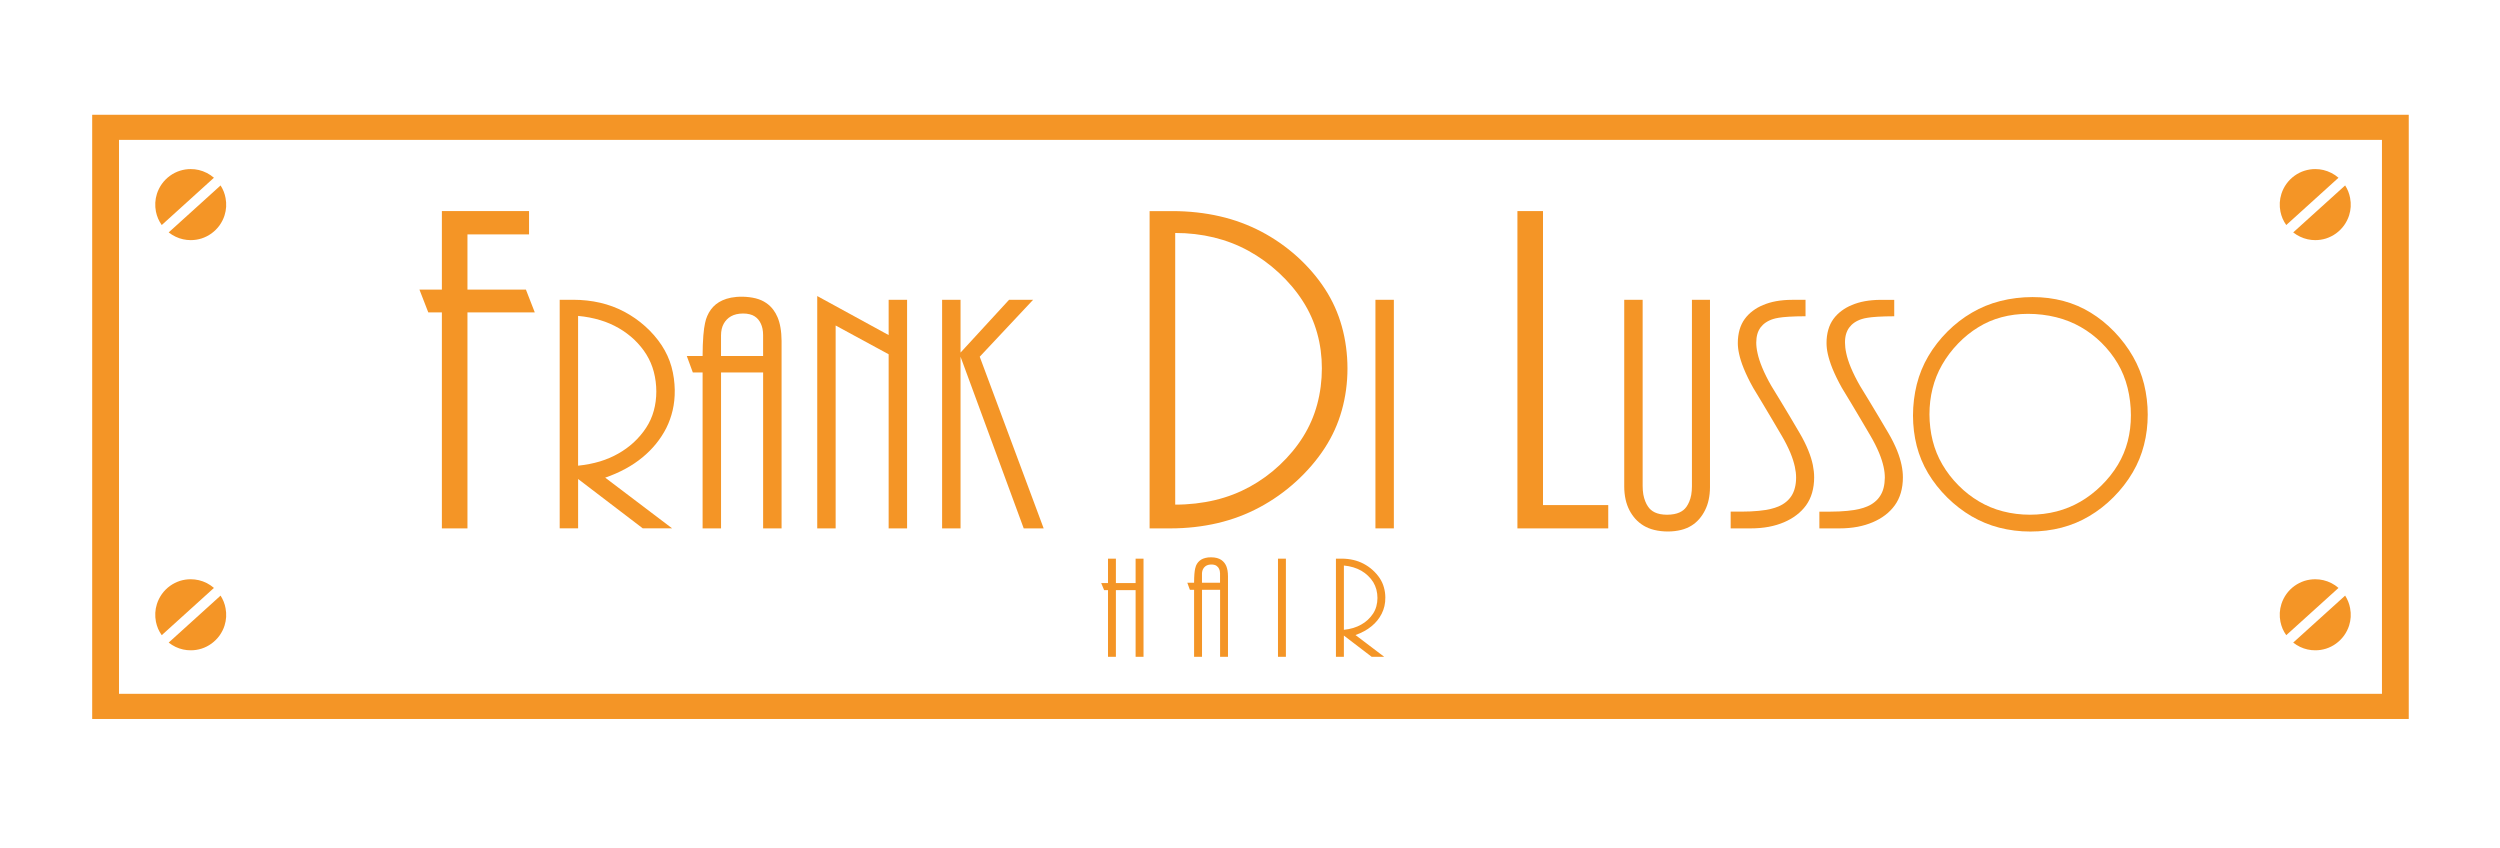 <?xml version="1.0" encoding="utf-8"?>
<!-- Generator: Adobe Illustrator 24.0.1, SVG Export Plug-In . SVG Version: 6.00 Build 0)  -->
<svg version="1.1" id="Layer_1" xmlns="http://www.w3.org/2000/svg" xmlns:xlink="http://www.w3.org/1999/xlink" x="0px" y="0px"
	 viewBox="0 0 1200 407.26" style="enable-background:new 0 0 1200 407.26;" xml:space="preserve">
<style type="text/css">
	.st0{fill:#F49526;}
	.st1{clip-path:url(#SVGID_2_);fill:#F49526;}
	.st2{clip-path:url(#SVGID_4_);fill:#F49526;}
</style>
<g>
	<path class="st0" d="M57.12,67.14h1086.22v265.89H57.12V67.14z M44.25,345.11h1111.95V55.09H44.25V345.11z"/>
	<g>
		<defs>
			<rect id="SVGID_1_" x="44.25" y="55.09" width="1111.95" height="290.02"/>
		</defs>
		<clipPath id="SVGID_2_">
			<use xlink:href="#SVGID_1_"  style="overflow:visible;"/>
		</clipPath>
		<path class="st1" d="M91.54,81.16c-1.73-0.01-3.49,0.26-5.18,0.8c-1.68,0.53-3.3,1.35-4.78,2.42c-1.47,1.07-2.78,2.38-3.85,3.86
			c-1.05,1.46-1.86,3.1-2.41,4.78c-0.89,2.79-1.03,5.69-0.47,8.57c0.24,1.13,0.57,2.24,1.03,3.31c0.48,1.09,1.05,2.14,1.75,3.12
			l25.06-22.7c-1.05-0.91-2.21-1.68-3.43-2.31C96.78,81.75,94.14,81.14,91.54,81.16 M105.88,89.01l-24.91,22.55
			c1.03,0.81,2.15,1.49,3.31,2.05c2.34,1.13,4.83,1.65,7.26,1.65c1.76,0,3.49-0.26,5.19-0.79c1.68-0.55,3.33-1.37,4.78-2.42
			c1.47-1.07,2.79-2.39,3.86-3.86c1.05-1.48,1.88-3.11,2.41-4.8c0.86-2.7,1.03-5.52,0.49-8.33c-0.18-1.03-0.48-2.09-0.88-3.1
			C106.98,90.93,106.46,89.95,105.88,89.01"/>
		<path class="st1" d="M873.32,253.63h9.56c3.03,0,6.05-0.26,8.77-0.77c2.71-0.52,5.09-1.26,7.26-2.18
			c2.18-0.93,4.13-2.03,5.91-3.38s3.38-2.94,4.65-4.71c1.29-1.78,2.25-3.75,2.92-6.02c0.66-2.27,1.02-4.87,1-7.44
			c0-1.92-0.21-3.84-0.65-5.95c-0.45-2.13-1.13-4.43-2.18-7.04c-1.07-2.59-2.49-5.49-4.11-8.23c-1.55-2.64-3.12-5.28-4.66-7.87
			c-1.53-2.57-3.05-5.09-4.54-7.55c-1.5-2.47-2.96-4.89-4.45-7.29c-1.72-2.99-3.27-6.09-4.38-8.77c-1.11-2.66-1.79-4.89-2.21-6.85
			c-0.43-1.94-0.61-3.62-0.61-5.13c-0.02-1.53,0.17-2.92,0.51-4.1c0.36-1.2,0.85-2.21,1.52-3.12c0.65-0.88,1.44-1.67,2.47-2.38
			c1.04-0.7,2.29-1.31,3.6-1.71c0.77-0.24,1.55-0.43,2.7-0.61c1.14-0.19,2.66-0.37,4.85-0.5c2.2-0.13,5.08-0.22,7.98-0.22v-7.88
			h-6.5c-2.64,0-5.26,0.23-7.61,0.65c-2.32,0.43-4.37,1.05-6.2,1.83c-1.85,0.75-3.47,1.67-4.97,2.79c-1.48,1.11-2.83,2.43-3.9,3.91
			c-1.07,1.49-1.91,3.18-2.46,5.13c-0.57,1.94-0.87,4.19-0.85,6.41c0,1.66,0.18,3.3,0.61,5.26c0.45,1.98,1.13,4.27,2.25,7.05
			c1.15,2.79,2.74,6.08,4.53,9.25c1.52,2.48,3.01,4.97,4.53,7.48c1.49,2.53,3.01,5.06,4.54,7.63c1.51,2.57,3.05,5.15,4.56,7.75
			c1.66,2.81,3.14,5.74,4.19,8.29c1.07,2.57,1.73,4.75,2.16,6.67c0.43,1.92,0.61,3.6,0.61,5.3c-0.02,1.67-0.22,3.39-0.59,4.85
			c-0.37,1.48-0.93,2.73-1.63,3.82c-0.71,1.11-1.55,2.08-2.62,2.93c-1.05,0.87-2.31,1.63-3.66,2.18c-1.13,0.48-2.31,0.87-3.81,1.22
			c-1.49,0.35-3.34,0.66-5.71,0.89c-2.36,0.24-5.28,0.37-8.18,0.37h-5.22V253.63z"/>
		<path class="st1" d="M830.72,253.63h9.56c3.05,0,6.07-0.26,8.79-0.77c2.7-0.52,5.1-1.26,7.26-2.18c2.16-0.93,4.12-2.03,5.89-3.38
			c1.79-1.35,3.38-2.94,4.67-4.71c1.27-1.78,2.25-3.75,2.9-6.02c0.66-2.27,1.02-4.87,1-7.44c0-1.92-0.21-3.82-0.63-5.95
			c-0.45-2.11-1.13-4.43-2.2-7.02c-1.05-2.61-2.49-5.5-4.11-8.25c-1.55-2.64-3.1-5.28-4.64-7.87c-1.53-2.57-3.05-5.09-4.54-7.55
			c-1.5-2.47-2.97-4.89-4.45-7.29c-1.73-2.99-3.27-6.09-4.37-8.77c-1.11-2.66-1.79-4.89-2.22-6.85c-0.44-1.94-0.63-3.62-0.63-5.13
			c0-1.53,0.19-2.92,0.53-4.12c0.34-1.18,0.85-2.19,1.5-3.11c0.67-0.88,1.46-1.67,2.49-2.38c1.03-0.7,2.29-1.31,3.6-1.71
			c0.77-0.24,1.55-0.43,2.7-0.61c1.14-0.19,2.64-0.37,4.83-0.5c2.2-0.13,5.1-0.22,8-0.22v-7.88h-6.5c-2.64,0-5.28,0.23-7.61,0.65
			c-2.34,0.43-4.37,1.05-6.22,1.83c-1.83,0.75-3.47,1.67-4.95,2.79c-1.49,1.11-2.82,2.43-3.91,3.93c-1.07,1.47-1.89,3.16-2.46,5.11
			c-0.55,1.94-0.87,4.19-0.85,6.41c0,1.66,0.18,3.3,0.63,5.28c0.43,1.96,1.11,4.25,2.25,7.03c1.13,2.79,2.73,6.08,4.53,9.25
			c1.5,2.48,3.01,4.97,4.51,7.48c1.51,2.53,3.03,5.06,4.54,7.63c1.53,2.57,3.05,5.15,4.57,7.75c1.67,2.81,3.12,5.74,4.2,8.29
			c1.05,2.55,1.71,4.73,2.14,6.67c0.42,1.92,0.61,3.6,0.61,5.3c0,1.67-0.2,3.39-0.59,4.85c-0.37,1.48-0.92,2.73-1.62,3.84
			c-0.71,1.09-1.55,2.06-2.61,2.91c-1.05,0.87-2.33,1.63-3.65,2.18c-1.15,0.48-2.31,0.87-3.81,1.22c-1.51,0.35-3.34,0.66-5.71,0.89
			c-2.38,0.24-5.28,0.37-8.18,0.37h-5.24V253.63z"/>
		<path class="st1" d="M820.8,143.91h-8.67v89.48c0,1.44-0.12,2.88-0.34,4.14c-0.24,1.26-0.55,2.33-0.96,3.29
			c-0.39,0.94-0.87,1.77-1.33,2.44c-0.48,0.65-0.94,1.15-1.49,1.59c-0.56,0.45-1.17,0.81-1.91,1.15c-0.72,0.31-1.55,0.59-2.55,0.77
			c-1.02,0.19-2.18,0.3-3.35,0.3c-1.16,0-2.33-0.11-3.33-0.3c-0.97-0.2-1.81-0.48-2.53-0.81c-0.72-0.35-1.33-0.73-1.87-1.2
			c-0.53-0.46-1.01-0.97-1.47-1.68c-0.47-0.68-0.93-1.55-1.3-2.51c-0.39-0.97-0.7-2.05-0.92-3.29c-0.2-1.23-0.31-2.64-0.31-4.03
			v-89.34h-8.84v89.65c0,2.14,0.23,4.26,0.65,6.18c0.42,1.91,1.05,3.6,1.84,5.16c0.8,1.55,1.78,2.95,2.9,4.21
			c1.15,1.24,2.43,2.31,3.91,3.19c1.48,0.89,3.14,1.59,5.12,2.07c1.97,0.48,4.25,0.75,6.5,0.75c2.23,0,4.47-0.27,6.39-0.75
			c1.91-0.48,3.54-1.19,4.97-2.07c1.42-0.88,2.65-1.95,3.75-3.21c1.07-1.24,1.99-2.64,2.75-4.17c0.77-1.53,1.37-3.2,1.75-5.04
			c0.41-1.87,0.63-3.93,0.63-5.98V143.91z"/>
	</g>
	<polygon class="st0" points="771.96,253.63 771.96,242.44 740.64,242.44 740.64,101.32 728.36,101.32 728.36,253.63 	"/>
	<rect x="660.21" y="143.9" class="st0" width="8.84" height="109.72"/>
	<polygon class="st0" points="452.21,253.63 461.06,253.63 461.06,171.22 491.39,253.63 500.96,253.63 470.27,171.22 495.9,143.9 
		484.35,143.9 461.06,169.24 461.06,143.9 452.21,143.9 	"/>
	<polygon class="st0" points="435.4,253.63 435.4,143.9 426.55,143.9 426.55,160.84 392.27,142.1 392.27,253.63 401.11,253.63 
		401.11,156.24 426.55,170.05 426.55,253.63 	"/>
	<polygon class="st0" points="224.38,253.63 224.38,149.96 256.7,149.96 252.44,139.01 224.38,139.01 224.38,112.52 253.94,112.52 
		253.94,101.32 212.1,101.32 212.1,139.01 201.33,139.01 205.58,149.96 212.1,149.96 212.1,253.63 	"/>
	<g>
		<defs>
			<rect id="SVGID_3_" x="44.25" y="55.09" width="1111.95" height="290.02"/>
		</defs>
		<clipPath id="SVGID_4_">
			<use xlink:href="#SVGID_3_"  style="overflow:visible;"/>
		</clipPath>
		<path class="st2" d="M545.09,315.25v-31.98h-9.46v31.98h-3.79v-31.98h-1.86l-1.41-3.4h3.27v-11.72h3.79v11.72h9.46v-11.72h3.8
			v47.1H545.09z M585.64,315.25v-32.13h-8.67v32.13h-3.81v-32.13h-2.01l-1.24-3.4h3.25c0-1.51,0.06-3.03,0.15-4.19
			c0.09-1.16,0.23-1.95,0.35-2.56c0.13-0.59,0.26-1.02,0.42-1.43c0.26-0.61,0.61-1.18,1.02-1.68c0.43-0.48,0.89-0.89,1.46-1.24
			c0.57-0.33,1.22-0.63,2.03-0.81c0.79-0.21,1.75-0.32,2.73-0.3c0.98,0,1.96,0.11,2.81,0.33c0.83,0.23,1.51,0.53,2.1,0.93
			c0.59,0.41,1.09,0.89,1.5,1.42c0.35,0.46,0.63,0.96,0.89,1.55c0.24,0.59,0.44,1.29,0.59,2.11c0.14,0.83,0.22,1.81,0.22,2.77v38.63
			H585.64z M585.64,275.42c0-0.44-0.05-0.89-0.13-1.29c-0.07-0.39-0.2-0.74-0.35-1.05c-0.15-0.33-0.32-0.61-0.54-0.87
			c-0.2-0.24-0.45-0.46-0.73-0.65c-0.28-0.19-0.61-0.33-1.02-0.43c-0.41-0.11-0.87-0.17-1.35-0.17c-0.48,0-0.97,0.06-1.4,0.15
			c-0.43,0.11-0.77,0.25-1.11,0.42c-0.31,0.19-0.61,0.41-0.85,0.67c-0.26,0.26-0.48,0.55-0.65,0.89c-0.19,0.31-0.31,0.67-0.41,1.07
			c-0.11,0.41-0.15,0.87-0.15,1.33v4.23h8.67V275.42z M613.43,268.15h3.8v47.1h-3.8V268.15z M658.38,315.25l-13.32-10.18v10.18
			h-3.81v-47.1h2.79c1.91,0,3.81,0.22,5.58,0.63c1.75,0.41,3.38,1.01,4.93,1.83c1.53,0.81,2.99,1.81,4.3,2.99
			c1.31,1.18,2.49,2.53,3.42,3.93c0.92,1.4,1.59,2.86,2.01,4.43c0.45,1.55,0.67,3.23,0.68,4.75c0.02,1.53-0.13,2.9-0.42,4.19
			c-0.3,1.29-0.74,2.51-1.31,3.65c-0.57,1.17-1.31,2.27-2.13,3.29c-0.83,1.02-1.75,1.94-2.81,2.79c-1.03,0.85-2.17,1.63-3.47,2.33
			c-1.27,0.7-2.71,1.33-4.19,1.85l13.79,10.45H658.38z M656.5,297.56c0.96-0.89,1.87-1.94,2.58-3.03c0.71-1.11,1.22-2.25,1.57-3.51
			c0.35-1.25,0.52-2.61,0.53-3.97c0-1.37-0.18-2.77-0.51-4.04c-0.35-1.29-0.85-2.46-1.51-3.57c-0.69-1.11-1.55-2.14-2.51-3.07
			s-2.03-1.72-3.19-2.4c-1.18-0.67-2.44-1.22-3.86-1.65c-1.41-0.42-2.96-0.73-4.53-0.87v30.86c1.55-0.15,3.1-0.47,4.51-0.89
			c1.4-0.43,2.64-0.96,3.78-1.61C654.48,299.2,655.52,298.45,656.5,297.56"/>
		<path class="st2" d="M91.54,278.04c-1.75,0-3.49,0.26-5.18,0.79c-1.68,0.55-3.3,1.37-4.78,2.42c-1.47,1.07-2.78,2.38-3.85,3.86
			c-1.05,1.48-1.86,3.1-2.41,4.8c-0.89,2.77-1.03,5.69-0.47,8.55c0.24,1.13,0.57,2.23,1.03,3.33c0.48,1.07,1.05,2.12,1.75,3.1
			l25.06-22.68c-1.07-0.92-2.21-1.7-3.43-2.33C96.78,278.63,94.14,278.04,91.54,278.04 M105.88,285.89l-24.91,22.55
			c1.03,0.81,2.15,1.51,3.31,2.07c2.34,1.11,4.83,1.65,7.26,1.63c1.76,0.02,3.49-0.26,5.19-0.79c1.68-0.54,3.31-1.35,4.78-2.42
			c1.47-1.07,2.79-2.39,3.86-3.86c1.05-1.46,1.88-3.11,2.41-4.78c0.86-2.72,1.03-5.54,0.49-8.33c-0.18-1.05-0.48-2.09-0.88-3.1
			C106.98,287.83,106.46,286.83,105.88,285.89"/>
		<path class="st2" d="M1111.32,81.16c-1.73-0.01-3.49,0.26-5.19,0.8c-1.68,0.53-3.31,1.35-4.78,2.42
			c-1.48,1.07-2.79,2.38-3.86,3.86c-1.05,1.46-1.87,3.1-2.41,4.78c-0.89,2.79-1.04,5.69-0.47,8.57c0.24,1.13,0.57,2.24,1.03,3.31
			c0.48,1.09,1.05,2.14,1.76,3.12l25.08-22.7c-1.05-0.91-2.21-1.68-3.44-2.31C1116.57,81.75,1113.93,81.14,1111.32,81.16
			 M1125.67,89.01l-24.93,22.55c1.03,0.81,2.15,1.49,3.31,2.05c2.34,1.13,4.84,1.65,7.27,1.65c1.76,0,3.49-0.26,5.19-0.79
			c1.68-0.55,3.33-1.37,4.78-2.42c1.48-1.07,2.79-2.39,3.86-3.86c1.05-1.48,1.88-3.11,2.42-4.8c0.86-2.7,1.03-5.52,0.49-8.33
			c-0.19-1.03-0.48-2.09-0.88-3.1C1126.78,90.93,1126.26,89.95,1125.67,89.01"/>
		<path class="st2" d="M1111.32,278.04c-1.73,0-3.49,0.26-5.19,0.79c-1.68,0.55-3.31,1.37-4.78,2.42c-1.48,1.07-2.79,2.38-3.86,3.86
			c-1.05,1.48-1.87,3.1-2.41,4.8c-0.89,2.77-1.04,5.69-0.47,8.55c0.24,1.13,0.57,2.23,1.03,3.33c0.48,1.07,1.05,2.12,1.76,3.1
			l25.08-22.68c-1.05-0.92-2.21-1.7-3.44-2.33C1116.57,278.63,1113.93,278.04,1111.32,278.04 M1125.67,285.89l-24.93,22.55
			c1.03,0.81,2.15,1.51,3.31,2.07c2.34,1.11,4.84,1.65,7.27,1.63c1.76,0.02,3.49-0.26,5.19-0.79c1.68-0.54,3.33-1.35,4.78-2.42
			c1.48-1.07,2.79-2.39,3.86-3.86c1.05-1.46,1.88-3.11,2.42-4.78c0.86-2.72,1.03-5.54,0.49-8.33c-0.19-1.05-0.48-2.09-0.88-3.1
			C1126.78,287.83,1126.26,286.83,1125.67,285.89"/>
		<path class="st2" d="M632.25,194.11c-1.49,5.54-3.73,10.66-6.76,15.53c-3.05,4.88-6.91,9.51-11.26,13.59
			c-4.33,4.08-9.18,7.59-14.34,10.42c-5.15,2.81-10.64,4.95-16.66,6.39c-6.02,1.44-12.58,2.2-19.13,2.18V111.83
			c6.33-0.02,12.66,0.72,18.58,2.15c5.89,1.44,11.35,3.54,16.56,6.39c5.21,2.85,10.16,6.43,14.62,10.56
			c4.47,4.13,8.46,8.84,11.56,13.72c3.12,4.88,5.34,9.9,6.83,15.28c1.5,5.35,2.25,11.06,2.25,16.89
			C634.5,182.63,633.75,188.57,632.25,194.11 M644.08,156.67c-1.79-6.41-4.43-12.32-8.09-17.95c-3.65-5.65-8.29-10.99-13.5-15.68
			c-5.21-4.67-10.97-8.68-17.1-11.89c-6.15-3.21-12.69-5.67-19.83-7.31c-7.17-1.66-14.94-2.51-22.73-2.51h-11.02v152.3h10.03
			c7.73,0,15.49-0.87,22.66-2.55c7.18-1.7,13.78-4.19,20.02-7.53c6.26-3.33,12.15-7.48,17.5-12.34
			c5.34-4.84,10.12-10.38,13.85-16.14c3.73-5.74,6.41-11.72,8.2-18.12c1.81-6.41,2.72-13.22,2.72-20.09
			C646.78,170,645.88,163.09,644.08,156.67"/>
		<path class="st2" d="M1021.3,211.84c-1.03,3.93-2.55,7.63-4.69,11.21c-2.15,3.57-4.9,7.04-7.98,10.05
			c-3.07,3.03-6.47,5.63-10.03,7.7c-3.58,2.07-7.33,3.62-11.39,4.67c-4.06,1.05-8.44,1.59-12.85,1.59c-4.42,0-8.87-0.55-12.99-1.63
			c-4.1-1.05-7.84-2.62-11.39-4.71c-3.55-2.09-6.89-4.67-9.88-7.7c-3.01-3.03-5.69-6.46-7.77-10.07c-2.11-3.6-3.62-7.35-4.64-11.39
			c-1.03-4.05-1.53-8.38-1.55-12.65c0-4.26,0.49-8.47,1.5-12.46c0.99-3.97,2.47-7.7,4.54-11.32c2.05-3.62,4.69-7.11,7.67-10.21
			c2.97-3.09,6.27-5.74,9.77-7.87c3.47-2.15,7.15-3.73,11.11-4.78c3.97-1.07,8.24-1.63,12.74-1.63c4.49,0,9.22,0.55,13.5,1.63
			c4.3,1.07,8.18,2.64,11.78,4.69c3.6,2.05,6.94,4.58,9.95,7.55c3.01,2.97,5.69,6.37,7.81,9.97c2.13,3.62,3.68,7.46,4.73,11.67
			c1.05,4.19,1.59,8.77,1.59,13.16C1022.84,203.7,1022.32,207.89,1021.3,211.84 M1029.17,184.46c-1.16-4.67-2.9-9.05-5.32-13.28
			c-2.4-4.23-5.49-8.31-8.94-11.91c-3.47-3.6-7.31-6.72-11.39-9.2c-4.06-2.49-8.36-4.34-13.04-5.59c-4.68-1.25-9.72-1.9-14.9-1.88
			c-5.19,0-10.53,0.64-15.44,1.9c-4.91,1.25-9.38,3.1-13.59,5.56c-4.21,2.44-8.16,5.49-11.73,9.05c-3.56,3.55-6.74,7.61-9.23,11.86
			c-2.49,4.25-4.3,8.68-5.52,13.48c-1.2,4.78-1.83,9.94-1.83,14.98s0.61,9.97,1.79,14.61c1.2,4.63,2.99,8.95,5.47,13.13
			c2.49,4.17,5.67,8.18,9.25,11.71c3.56,3.51,7.5,6.53,11.65,8.96c4.15,2.41,8.53,4.23,13.26,5.45c4.73,1.21,9.82,1.87,14.94,1.85
			c5.1,0,10.23-0.63,14.98-1.87c4.77-1.25,9.14-3.08,13.28-5.54c4.16-2.45,8.09-5.52,11.64-9.1c3.56-3.57,6.74-7.65,9.19-11.86
			c2.48-4.21,4.25-8.57,5.43-13.2c1.2-4.65,1.79-9.58,1.79-14.53S1030.31,189.11,1029.17,184.46"/>
		<path class="st2" d="M287.99,221.48c-3.27,0.98-6.87,1.68-10.51,2.05v-71.89c3.66,0.32,7.28,1.02,10.57,2.01
			c3.3,0.98,6.24,2.29,8.97,3.86c2.71,1.57,5.21,3.43,7.46,5.55c2.23,2.15,4.23,4.56,5.82,7.15c1.57,2.57,2.75,5.3,3.53,8.29
			c0.79,2.99,1.2,6.24,1.2,9.43c0,3.19-0.41,6.33-1.22,9.25c-0.81,2.92-2.01,5.62-3.68,8.16c-1.66,2.57-3.76,4.99-6.01,7.07
			c-2.27,2.07-4.67,3.8-7.33,5.3C294.14,219.23,291.24,220.48,287.99,221.48 M308.36,219.56c2.4-1.97,4.56-4.13,6.5-6.5
			c1.92-2.37,3.61-4.93,4.97-7.63c1.35-2.7,2.35-5.52,3.05-8.52c0.69-3.01,1.05-6.22,1-9.77c-0.06-3.55-0.55-7.44-1.57-11.1
			c-1.02-3.63-2.57-7.03-4.71-10.3c-2.15-3.27-4.89-6.43-7.96-9.16c-3.07-2.75-6.46-5.09-10.04-6.98
			c-3.58-1.89-7.37-3.31-11.49-4.27c-4.1-0.96-8.53-1.44-12.96-1.44h-6.5v109.72h8.84v-23.69l31.04,23.69h14.09l-32.13-24.34
			c3.43-1.18,6.77-2.64,9.79-4.29C303.28,223.36,305.94,221.55,308.36,219.56"/>
		<path class="st2" d="M366.29,170.89h-20.2V161c0-1.05,0.11-2.12,0.33-3.08c0.22-0.94,0.54-1.77,0.96-2.53
			c0.41-0.75,0.91-1.42,1.5-2.03c0.59-0.59,1.23-1.11,1.99-1.53c0.76-0.43,1.61-0.76,2.61-1c0.98-0.22,2.12-0.35,3.23-0.35
			c1.12,0,2.21,0.13,3.15,0.37c0.95,0.22,1.7,0.57,2.37,0.99c0.68,0.43,1.24,0.95,1.73,1.52c0.48,0.59,0.91,1.25,1.24,1.99
			c0.35,0.73,0.63,1.55,0.81,2.49c0.19,0.92,0.28,1.95,0.28,2.99V170.89z M374.62,157.2c-0.33-1.92-0.81-3.53-1.39-4.91
			c-0.59-1.39-1.25-2.55-2.07-3.62c-0.94-1.27-2.09-2.37-3.47-3.29c-1.37-0.93-2.96-1.66-4.91-2.16c-1.95-0.5-4.27-0.76-6.35-0.8
			c-2.07-0.03-3.92,0.15-5.5,0.45c-1.59,0.31-2.95,0.76-4.14,1.29c-1.18,0.53-2.21,1.17-3.13,1.89c-0.91,0.74-1.72,1.57-2.42,2.53
			c-0.72,0.98-1.33,2.07-1.77,3.12c-0.46,1.03-0.76,2.03-1.06,3.44c-0.29,1.42-0.61,3.27-0.81,5.96c-0.22,2.7-0.35,6.24-0.35,9.79
			h-7.59l2.9,7.9h4.69v74.84h8.85v-74.84h20.2v74.84h8.86v-89.98C375.15,161.39,374.96,159.12,374.62,157.2"/>
	</g>
</g>
</svg>
